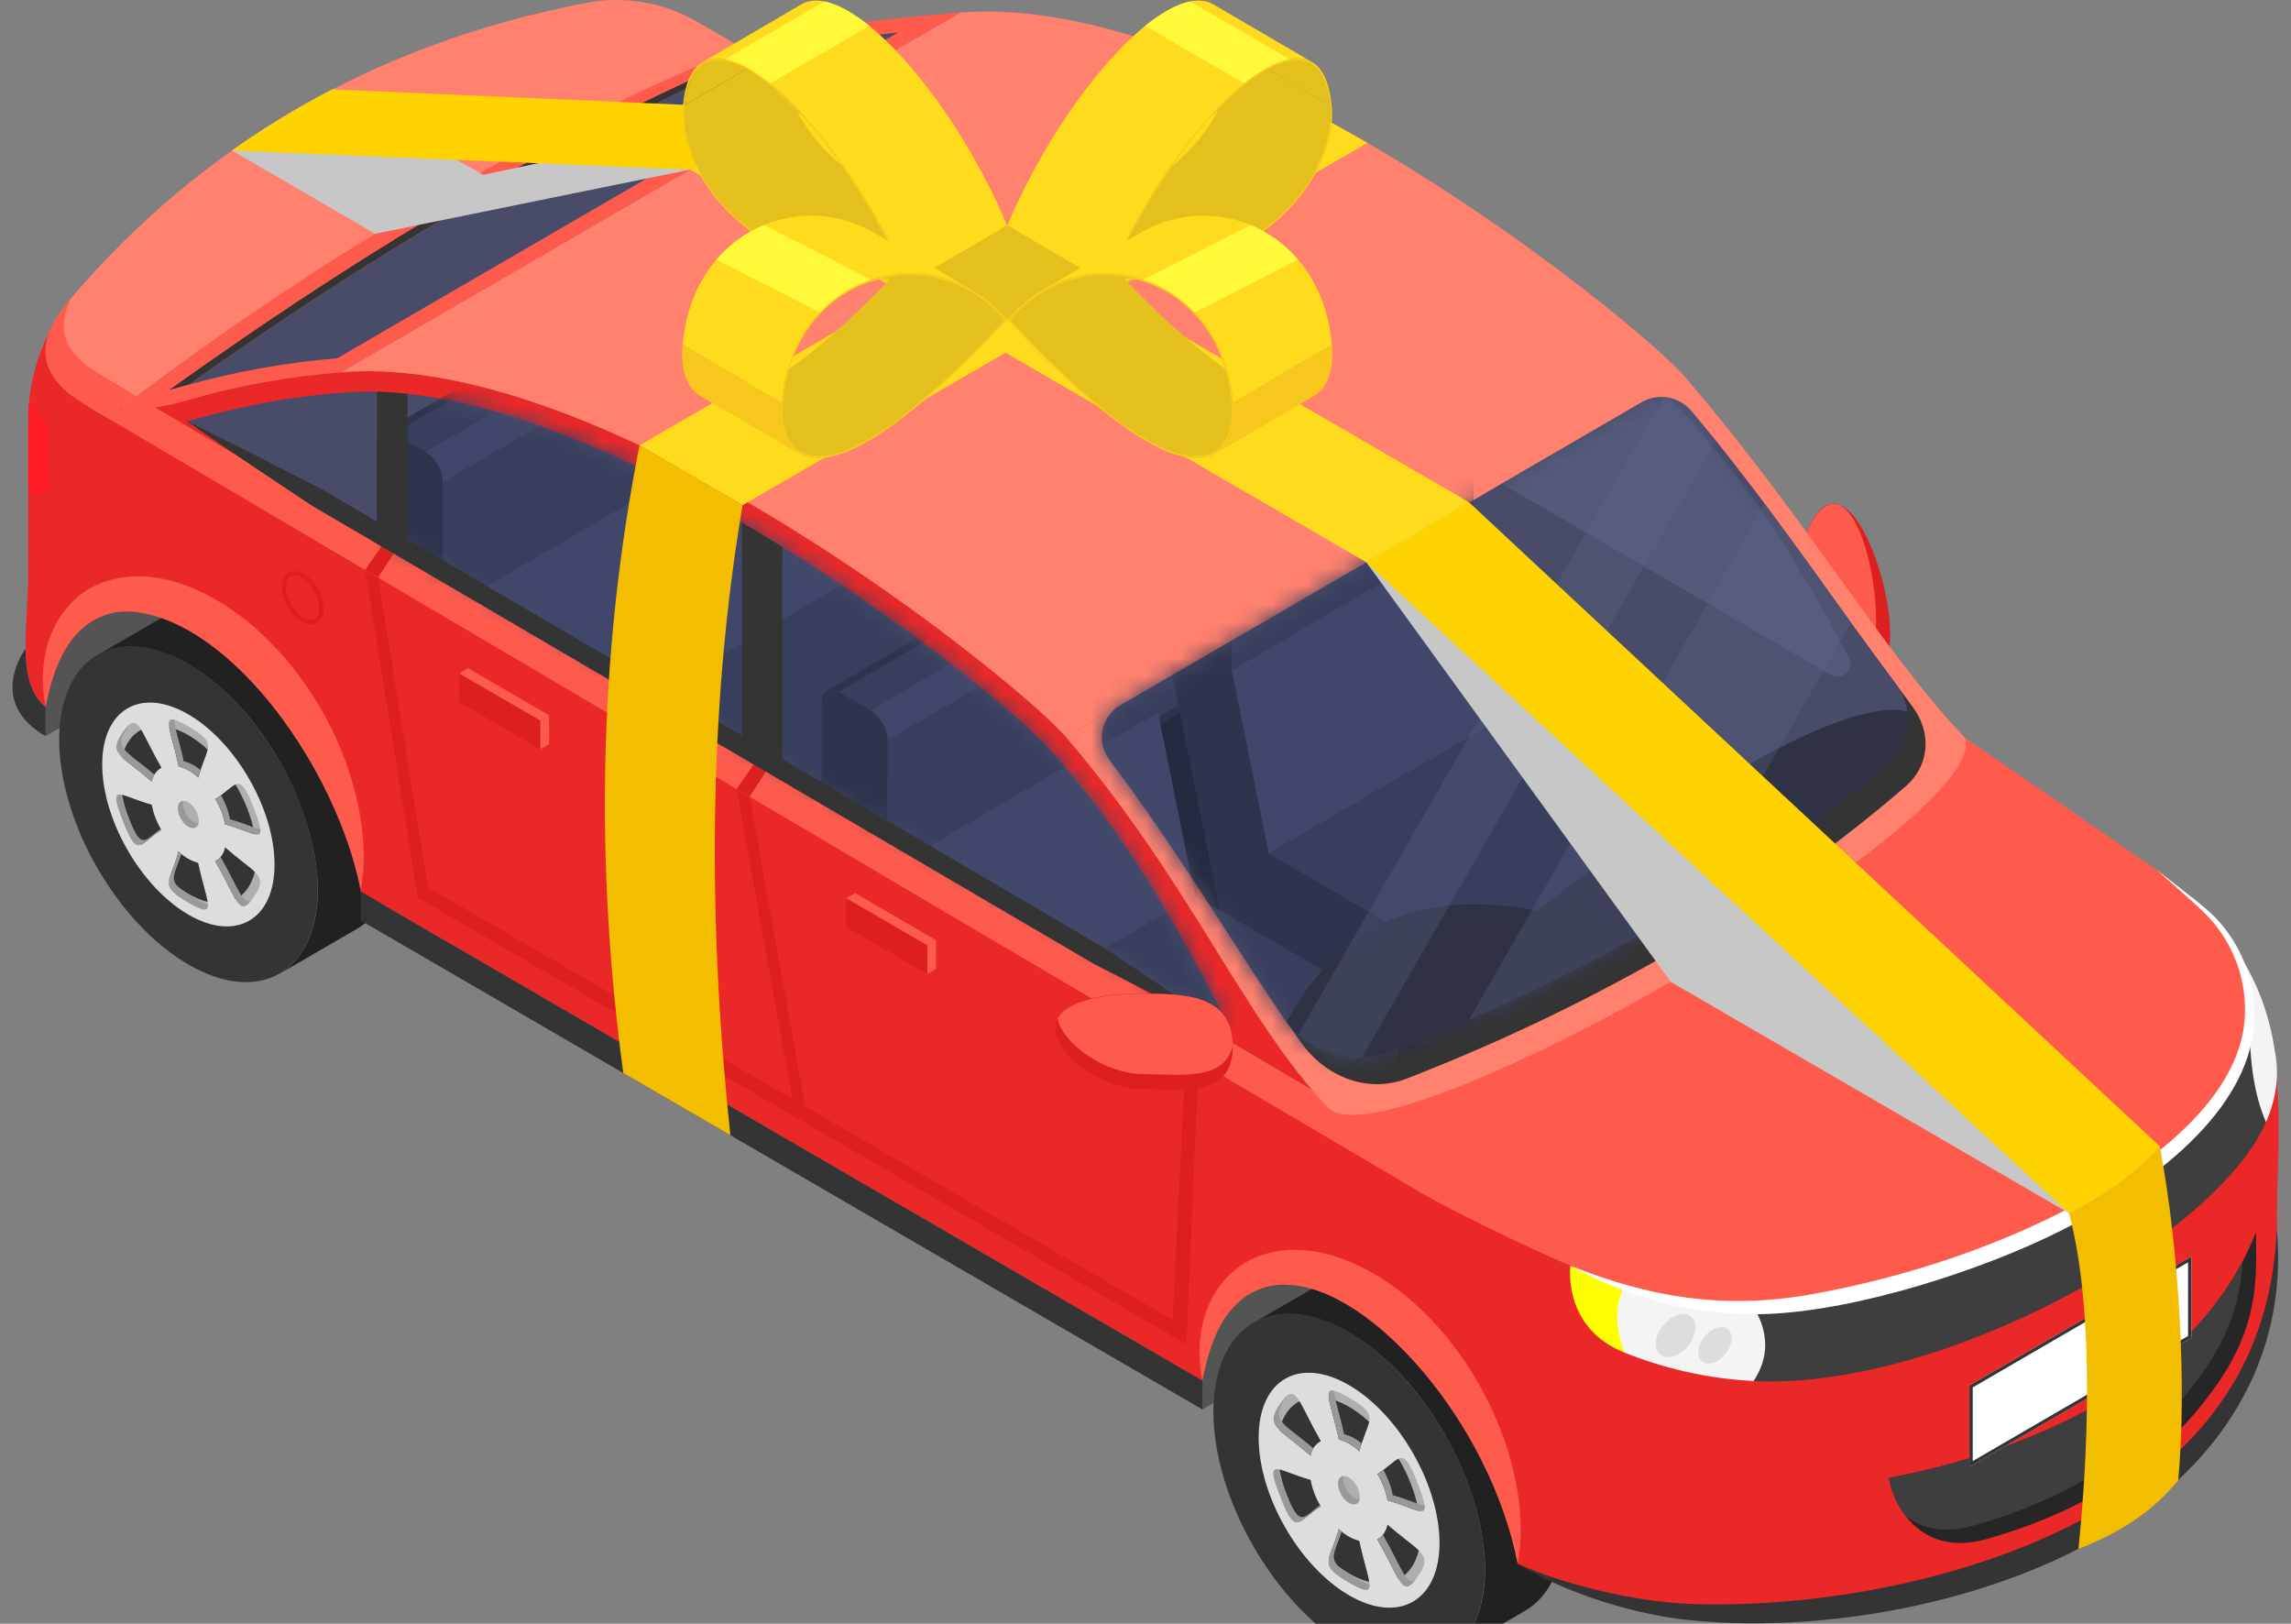 <svg width="127" height="90" viewBox="0 0 127 90" fill="none" xmlns="http://www.w3.org/2000/svg">
<rect x="0" y="0" width="127" height="90" fill="#808080" stroke="none"/>
<g clip-path="url(#clip0_690_14637)">
<path d="M104.62 36.412C104.044 38.151 103.8 40.964 101.186 37.525C98.573 34.087 99.312 31.923 99.888 30.184C102.113 23.472 105.57 33.549 104.62 36.412Z" fill="#DE1F1F"/>
<path d="M101.186 37.527C101.729 38.242 102.169 38.686 102.533 38.926C102.974 38.429 103.284 37.443 103.638 36.687C104.58 34.673 103.583 28.526 101.868 27.954C101.001 27.752 100.316 28.898 99.888 30.186C99.312 31.922 98.575 34.088 101.186 37.527Z" fill="#FE5B4D"/>
<path d="M2.521 40.804L13.538 34.404L10.018 29.771L1.619 35.629L2.521 40.804Z" fill="#545454"/>
<path d="M5.378 36.322C6.954 35.41 8.871 35.909 10.443 36.824C15.881 39.981 19.405 48.916 16.666 52.874C16.365 53.321 15.97 53.696 15.507 53.97L19.797 51.48C21.093 50.728 21.896 49.111 21.896 46.817C21.896 42.23 18.682 36.626 14.733 34.338C12.758 33.19 10.964 33.084 9.668 33.836L5.378 36.322Z" fill="#212121"/>
<path d="M3.28 40.984C3.28 45.573 6.494 51.175 10.444 53.464C14.393 55.752 17.608 53.88 17.608 49.302C17.608 43.044 11.739 35.468 6.918 35.846C4.395 36.047 3.28 38.387 3.28 40.984Z" fill="#343434"/>
<path d="M10.442 50.697C13.076 52.227 15.219 50.982 15.219 47.922C15.219 44.861 13.076 41.129 10.442 39.598C7.809 38.068 5.666 39.314 5.666 42.373C5.666 45.432 7.809 49.167 10.442 50.697Z" fill="#DDDDDD"/>
<path d="M9.905 42.47C10.315 42.579 10.689 42.796 10.989 43.097C11.471 41.33 12.126 41.244 10.454 40.273C8.759 39.291 9.425 40.215 9.905 42.47Z" fill="#AFAFAF"/>
<path d="M8.411 43.325C8.436 43.164 8.498 43.01 8.592 42.877C8.685 42.743 8.809 42.633 8.951 42.555C7.665 40.305 7.645 39.395 6.809 40.591C5.973 41.787 6.698 41.827 8.411 43.325Z" fill="#AFAFAF"/>
<path d="M8.949 46.008C8.685 45.579 8.503 45.104 8.411 44.608C6.647 44.124 5.967 43.302 6.803 45.469C7.649 47.658 7.716 46.759 8.949 46.008Z" fill="#AFAFAF"/>
<path d="M10.981 47.825C10.571 47.715 10.197 47.499 9.897 47.197C9.415 48.965 8.759 49.051 10.43 50.023C12.127 51.005 11.461 50.08 10.981 47.825Z" fill="#AFAFAF"/>
<path d="M12.475 46.97C12.45 47.131 12.388 47.285 12.294 47.419C12.201 47.552 12.077 47.662 11.934 47.74C13.22 49.991 13.241 50.901 14.077 49.704C14.912 48.507 14.189 48.468 12.475 46.97Z" fill="#AFAFAF"/>
<path d="M11.938 44.292C12.201 44.721 12.383 45.195 12.475 45.69C14.239 46.175 14.92 46.998 14.084 44.83C13.237 42.637 13.173 43.536 11.938 44.292Z" fill="#AFAFAF"/>
<path d="M10.851 45.859C11.077 45.728 11.077 45.303 10.851 44.91C10.626 44.516 10.259 44.303 10.034 44.435C9.808 44.566 9.808 44.991 10.034 45.385C10.259 45.778 10.626 45.991 10.851 45.859Z" fill="#AFAFAF"/>
<path d="M11.937 44.292C12.201 44.721 12.383 45.195 12.475 45.69C13.239 45.9 13.8 46.175 14.121 46.239C13.926 45.266 13.565 44.334 13.053 43.485C12.8 43.595 12.482 43.958 11.937 44.292Z" fill="#343434"/>
<path d="M9.379 40.313C9.443 40.74 9.693 41.477 9.905 42.476C10.315 42.586 10.689 42.802 10.989 43.103C11.197 42.339 11.438 41.892 11.509 41.545C10.912 40.995 10.163 40.496 9.379 40.313Z" fill="#343434"/>
<path d="M6.763 41.971C7.085 42.287 7.652 42.661 8.411 43.325C8.436 43.164 8.498 43.011 8.592 42.877C8.685 42.744 8.808 42.634 8.95 42.556C8.395 41.587 8.076 40.86 7.824 40.45C7.311 40.723 6.937 41.241 6.763 41.971Z" fill="#343434"/>
<path d="M6.765 44.057C6.958 45.03 7.318 45.961 7.828 46.81C8.086 46.701 8.402 46.337 8.948 46.004C8.684 45.575 8.502 45.101 8.411 44.605C7.647 44.396 7.086 44.124 6.765 44.057Z" fill="#343434"/>
<path d="M9.384 48.755C9.975 49.301 10.724 49.8 11.507 49.989C11.443 49.562 11.194 48.825 10.98 47.826C10.57 47.716 10.197 47.499 9.897 47.197C9.696 47.963 9.453 48.413 9.384 48.755Z" fill="#343434"/>
<path d="M11.934 47.74C12.491 48.709 12.81 49.436 13.06 49.846C13.575 49.573 13.95 49.055 14.124 48.327C13.801 48.01 13.234 47.635 12.475 46.97C12.45 47.131 12.388 47.285 12.294 47.418C12.2 47.552 12.077 47.662 11.934 47.74Z" fill="#343434"/>
<path d="M9.905 42.47C10.316 42.579 10.69 42.796 10.989 43.099C11.03 42.95 11.071 42.811 11.109 42.685C10.844 42.45 10.526 42.281 10.183 42.192C9.943 41.079 9.662 40.289 9.643 39.89C9.047 39.77 9.532 40.72 9.905 42.47Z" fill="#999999"/>
<path d="M8.41 43.325C8.438 43.188 8.488 43.057 8.556 42.935C6.939 41.55 6.148 41.468 7.232 40.12C7.067 40.252 6.926 40.411 6.814 40.591C5.964 41.801 6.697 41.826 8.41 43.325Z" fill="#999999"/>
<path d="M6.802 45.465C7.645 47.659 7.716 46.759 8.948 46.004C8.936 45.982 8.922 45.96 8.909 45.939C7.972 46.622 7.845 47.178 7.078 45.189C6.861 44.628 6.746 44.268 6.726 44.05C6.341 43.987 6.343 44.274 6.802 45.465Z" fill="#999999"/>
<path d="M10.436 50.022C11.291 50.52 11.543 50.528 11.52 50.125C11.349 50.09 11.089 49.965 10.71 49.745C9.18 48.857 9.604 48.709 10.052 47.333C10.002 47.289 9.951 47.245 9.902 47.197C9.424 48.965 8.765 49.052 10.436 50.022Z" fill="#999999"/>
<path d="M11.934 47.74C13.139 49.856 13.232 50.787 13.933 49.897C13.461 50.206 13.243 49.28 12.232 47.503C12.152 47.603 12.05 47.685 11.934 47.74Z" fill="#999999"/>
<path d="M11.938 44.292C12.2 44.721 12.382 45.195 12.475 45.69C13.783 46.054 14.495 46.594 14.435 45.969C14.12 45.918 13.546 45.632 12.749 45.414C12.662 44.944 12.493 44.492 12.25 44.081C12.156 44.15 12.051 44.222 11.938 44.292Z" fill="#999999"/>
<path d="M10.442 45.819C10.719 45.979 10.951 45.889 11.008 45.62C10.574 45.662 10.052 44.91 10.153 44.399C9.634 44.446 9.866 45.483 10.442 45.819Z" fill="#999999"/>
<path d="M66.653 78.124L77.67 71.723L74.149 67.09L65.278 73.3L66.653 78.124Z" fill="#545454"/>
<path d="M2.12 19.87L8.535 23.593L42.865 3.656L38.65 1.208C36.788 0.126 34.6 -0.246 32.487 0.16C20.583 2.448 11.085 8.128 3.907 16.566L3.874 16.605C3.107 17.583 2.513 18.688 2.12 19.87Z" fill="#FF816E"/>
<path d="M69.467 73.332C71.12 72.375 73.132 72.899 74.785 73.858C80.414 77.13 84.224 86.474 81.325 90.715C81.01 91.188 80.591 91.583 80.101 91.867L84.524 89.297C85.886 88.509 86.729 86.818 86.729 84.401C86.729 79.585 83.356 73.702 79.207 71.293C77.134 70.089 75.249 69.978 73.889 70.766L69.467 73.332Z" fill="#212121"/>
<path d="M67.262 78.228C67.262 83.052 70.633 88.928 74.784 91.337C78.936 93.745 82.306 91.794 82.306 86.968C82.306 80.396 76.145 72.442 71.081 72.839C68.448 73.043 67.262 75.493 67.262 78.228Z" fill="#343434"/>
<path d="M74.783 88.427C77.553 90.033 79.799 88.726 79.799 85.518C79.799 82.311 77.549 78.385 74.783 76.778C72.017 75.172 69.772 76.474 69.772 79.689C69.772 82.905 72.018 86.82 74.783 88.427Z" fill="#DDDDDD"/>
<path d="M74.219 79.787C74.647 79.904 75.038 80.132 75.352 80.447C75.854 78.592 76.546 78.501 74.791 77.481C73.016 76.45 73.714 77.42 74.219 79.787Z" fill="#AFAFAF"/>
<path d="M72.65 80.687C72.725 80.344 72.902 80.029 73.217 79.877C71.867 77.515 71.846 76.559 70.968 77.818C70.091 79.077 70.856 79.113 72.65 80.687Z" fill="#AFAFAF"/>
<path d="M73.214 83.499C72.938 83.049 72.746 82.551 72.65 82.03C70.797 81.523 70.083 80.657 70.964 82.933C71.849 85.236 71.921 84.294 73.214 83.499Z" fill="#AFAFAF"/>
<path d="M75.348 85.412C74.92 85.296 74.53 85.068 74.216 84.753C73.714 86.608 73.022 86.698 74.776 87.718C76.552 88.749 75.853 87.779 75.348 85.412Z" fill="#AFAFAF"/>
<path d="M76.917 84.513C76.843 84.856 76.666 85.169 76.35 85.322C77.7 87.684 77.722 88.641 78.598 87.382C79.475 86.123 78.717 86.087 76.917 84.513Z" fill="#AFAFAF"/>
<path d="M76.353 81.701C76.629 82.151 76.821 82.649 76.919 83.169C78.77 83.677 79.483 84.541 78.605 82.266C77.721 79.963 77.647 80.907 76.353 81.701Z" fill="#AFAFAF"/>
<path d="M74.177 82.247C74.188 82.459 74.248 82.664 74.352 82.848C74.457 83.032 74.603 83.188 74.779 83.305C75.113 83.499 75.381 83.342 75.381 82.952C75.37 82.741 75.309 82.535 75.205 82.352C75.1 82.168 74.954 82.011 74.779 81.894C74.449 81.701 74.177 81.858 74.177 82.247Z" fill="#AFAFAF"/>
<path d="M76.353 81.702C76.629 82.152 76.821 82.649 76.917 83.169C77.719 83.389 78.308 83.676 78.647 83.746C78.443 82.724 78.065 81.745 77.529 80.854C77.258 80.969 76.926 81.351 76.353 81.702Z" fill="#343434"/>
<path d="M73.667 77.517C73.733 77.964 73.996 78.74 74.219 79.787C74.647 79.904 75.037 80.132 75.351 80.448C75.569 79.644 75.823 79.172 75.896 78.811C75.276 78.236 74.488 77.716 73.667 77.517Z" fill="#343434"/>
<path d="M70.919 79.263C71.257 79.596 71.853 79.99 72.649 80.687C72.676 80.518 72.741 80.357 72.84 80.216C72.938 80.076 73.067 79.961 73.217 79.879C72.632 78.856 72.298 78.096 72.034 77.668C71.495 77.953 71.097 78.499 70.919 79.263Z" fill="#343434"/>
<path d="M70.921 81.455C71.125 82.475 71.502 83.454 72.038 84.344C72.309 84.23 72.64 83.849 73.214 83.496C72.938 83.046 72.746 82.548 72.649 82.028C71.849 81.811 71.26 81.524 70.921 81.455Z" fill="#343434"/>
<path d="M73.671 86.388C74.292 86.96 75.078 87.485 75.901 87.682C75.834 87.235 75.572 86.46 75.348 85.412C74.92 85.296 74.53 85.068 74.216 84.753C73.998 85.556 73.746 86.029 73.671 86.388Z" fill="#343434"/>
<path d="M76.35 85.322C76.934 86.345 77.269 87.104 77.533 87.534C78.072 87.247 78.466 86.702 78.648 85.937C78.309 85.606 77.715 85.211 76.917 84.513C76.843 84.857 76.666 85.169 76.35 85.322Z" fill="#343434"/>
<path d="M74.219 79.787C74.647 79.904 75.037 80.132 75.351 80.448C75.393 80.292 75.437 80.147 75.481 80.014C75.201 79.767 74.868 79.59 74.508 79.497C74.258 78.327 73.961 77.498 73.94 77.084C73.318 76.954 73.826 77.951 74.219 79.787Z" fill="#999999"/>
<path d="M72.65 80.687C72.679 80.543 72.73 80.405 72.802 80.277C71.105 78.823 70.274 78.736 71.407 77.322C71.234 77.46 71.085 77.627 70.968 77.815C70.081 79.084 70.856 79.113 72.65 80.687Z" fill="#999999"/>
<path d="M70.961 82.933C71.849 85.235 71.924 84.291 73.214 83.499L73.173 83.43C72.189 84.148 72.056 84.732 71.246 82.642C71.019 82.055 70.9 81.673 70.877 81.446C70.477 81.386 70.478 81.683 70.961 82.933Z" fill="#999999"/>
<path d="M74.776 87.718C75.673 88.24 75.939 88.25 75.915 87.825C75.737 87.789 75.464 87.658 75.065 87.427C73.459 86.495 73.903 86.336 74.375 84.894C74.321 84.85 74.268 84.801 74.216 84.753C73.714 86.608 73.024 86.7 74.776 87.718Z" fill="#999999"/>
<path d="M76.35 85.322C77.619 87.543 77.713 88.52 78.449 87.587C77.953 87.911 77.727 86.938 76.662 85.073C76.578 85.178 76.471 85.263 76.35 85.322Z" fill="#999999"/>
<path d="M76.353 81.701C76.629 82.152 76.82 82.65 76.917 83.17C78.291 83.546 79.038 84.119 78.975 83.462C78.644 83.409 78.041 83.107 77.208 82.878C77.115 82.385 76.937 81.911 76.683 81.479C76.582 81.553 76.472 81.629 76.353 81.701Z" fill="#999999"/>
<path d="M74.783 83.305C75.074 83.472 75.317 83.378 75.377 83.095C74.924 83.139 74.372 82.356 74.479 81.813C73.934 81.863 74.178 82.952 74.783 83.305Z" fill="#999999"/>
<path d="M6.767 22.568L73.626 61.408C68.93 56.449 66.002 48.915 59.085 40.842C56.566 37.902 33.9 19.412 18.932 20.631C16.032 20.858 13.162 21.375 10.364 22.176C7.921 22.896 6.831 22.588 6.767 22.568Z" fill="#EB2828"/>
<path d="M68.155 56.922C63.788 48.477 61.627 45.533 58.233 41.579C55.671 38.59 33.341 20.593 19.022 21.758C15.142 22.074 12.64 22.727 10.363 23.351L68.155 56.922Z" fill="#484C68"/>
<path d="M1.565 31.487V23.3C1.565 20.849 2.392 18.471 3.912 16.555C2.792 18.414 2.734 20.01 4.381 21.184L73.626 61.408L84.125 68.18L85.241 78.133L84.125 86.678C84.125 81.073 80.213 74.257 75.388 71.454C70.562 68.652 66.651 70.924 66.651 76.529L19.993 49.421C20.032 43.855 16.139 36.963 11.258 34.131C6.43 31.327 2.521 33.6 2.521 39.205C0.854 37.74 1.565 34.973 1.565 31.487Z" fill="#EB2828"/>
<path d="M7.226 21.768C5.278 20.48 2.514 19.61 3.913 16.558C2.12 18.65 1.986 20.314 3.894 21.88C4.67 22.419 5.474 22.916 6.302 23.372L7.226 21.768Z" fill="#FE5B4D"/>
<path d="M40.839 43.745L43.982 61.269L44.748 61.984L41.553 44.159L40.839 43.745Z" fill="#DE1F1F"/>
<path d="M20.244 31.589L23.166 49.766L23.83 49.845L20.958 32.01L20.244 31.589Z" fill="#DE1F1F"/>
<path d="M64.995 73.359L65.77 74.515L66.442 58.855L65.728 58.434L64.995 73.359Z" fill="#DE1F1F"/>
<path d="M23.166 49.766L65.769 74.515L65.189 73.267L23.248 48.904L23.166 49.766Z" fill="#DE1F1F"/>
<path d="M51.403 52.396V53.992L51.89 53.707V52.111L51.403 52.396Z" fill="#FE5B4D"/>
<path d="M46.913 49.788V51.388L51.403 53.992V52.396C46.856 49.753 47.569 50.167 46.913 49.788Z" fill="#DE1F1F"/>
<path d="M46.913 49.788C47.569 50.167 46.857 49.754 51.403 52.396L51.885 52.112L47.4 49.502L46.913 49.788Z" fill="#FE5B4D"/>
<path d="M29.946 39.93V41.531L30.439 41.246V39.646L29.946 39.93Z" fill="#FE5B4D"/>
<path d="M25.457 37.327V38.922L29.942 41.532V39.93C25.427 37.31 26.111 37.707 25.457 37.327Z" fill="#DE1F1F"/>
<path d="M25.457 37.327C26.107 37.707 25.423 37.31 29.942 39.93L30.435 39.646L25.948 37.042L25.457 37.327Z" fill="#FE5B4D"/>
<path d="M6.763 22.567C6.831 22.588 7.921 22.896 10.364 22.176C13.162 21.375 16.032 20.858 18.932 20.631L53.261 0.695C45.808 1.3 44.363 1.735 41.096 2.633C29.143 7.533 17.716 14.239 6.763 22.567Z" fill="#FE5B4D"/>
<path d="M10.494 21.314C13.175 20.572 15.92 20.085 18.691 19.86L49.782 1.801C45.723 2.218 44.315 2.569 41.407 3.365C30.283 8.393 20.07 14.481 10.494 21.314Z" fill="#484C68"/>
<path d="M18.932 20.631C33.9 19.412 56.566 37.902 59.085 40.841L93.414 20.9C90.895 17.961 68.229 -0.529 53.261 0.695L18.932 20.631Z" fill="#FF816E"/>
<path d="M73.631 61.408L84.125 68.175L119.579 48.233L108.934 40.902L73.631 61.408Z" fill="#FE5B4D"/>
<path d="M84.125 68.18C84.125 68.18 91.278 73.822 100.864 72.111C110.558 70.379 120.613 65.559 123.806 59.69C125.53 56.523 124.737 52.563 121.98 50.251L119.583 48.237L84.125 68.18Z" fill="#FE5B4D"/>
<path d="M84.125 68.18V86.673C85.87 87.643 89.795 89.073 93.638 89.35C105.221 90.186 126.603 85.352 126.229 68.136C126.128 63.473 127.258 56.946 123.496 51.966C124.235 53.105 124.654 54.424 124.709 55.782C124.763 57.141 124.452 58.49 123.808 59.685C120.614 65.554 110.561 70.375 100.864 72.106C91.278 73.817 84.125 68.18 84.125 68.18Z" fill="#EB2828"/>
<path d="M97.212 72.456V76.552C107.59 77.078 122.828 68.634 125.616 62.199L124.686 56C124.697 57.269 124.384 58.521 123.778 59.634C119.706 67.117 104.625 72.42 97.212 72.456Z" fill="#3E3E3E"/>
<path d="M87.052 70.159C87.06 70.186 86.593 73.595 90.052 74.973V71.279C88.898 70.89 87.907 70.583 87.052 70.159Z" fill="#FFFF00"/>
<path d="M123.576 52.08C123.823 52.488 124.032 52.919 124.199 53.367C124.698 54.689 124.662 55.661 124.71 56.139C124.658 58.675 124.951 60.705 125.616 62.197C126.173 60.913 126.377 59.59 126.099 58.243C125.783 56.009 124.916 53.89 123.576 52.08Z" fill="#F4F4F4"/>
<path d="M90.052 71.279C89.519 72.277 89.51 73.504 90.052 74.973C92.336 75.891 94.755 76.423 97.213 76.548C98.085 75.215 98.048 73.846 97.213 72.453C94.778 72.459 92.359 72.063 90.052 71.279Z" fill="#F4F4F4"/>
<path d="M94.141 74.957C94.141 75.471 94.554 75.713 95.065 75.498C95.576 75.282 95.99 74.692 95.99 74.178C95.99 73.664 95.576 73.423 95.065 73.638C94.554 73.852 94.141 74.443 94.141 74.957Z" fill="#DDDDDD"/>
<path d="M91.79 74.488C91.79 75.094 92.281 75.387 92.888 75.132C93.495 74.876 93.986 74.174 93.986 73.564C93.986 72.953 93.496 72.662 92.894 72.921C92.292 73.179 91.79 73.874 91.79 74.488Z" fill="#DDDDDD"/>
<path d="M9.386 21.61C18.963 14.777 28.393 8.898 39.509 3.869L41.401 3.36C30.283 8.388 20.07 14.476 10.494 21.31L9.386 21.61Z" fill="#343434"/>
<path d="M87.535 69.141L7.231 21.776L6.302 23.37L78.861 66.167C81.974 67.926 88.557 70.984 90.052 71.279L87.535 69.141Z" fill="#FE5B4D"/>
<path d="M104.71 81.924C104.901 83.24 106.349 86.383 110.129 85.307C115.608 83.75 119.969 81.026 122.991 76.605C125.362 73.138 125.058 70.426 125.058 68.307L125.048 68.327C121.927 76.222 113.125 80.323 104.71 81.924Z" fill="#262626"/>
<path d="M104.71 81.924C104.845 82.693 105.165 83.417 105.642 84.033C106.495 84.691 107.713 85.046 109.392 84.568C114.871 83.011 119.232 80.287 122.254 75.865C123.82 73.572 124.221 71.609 124.31 69.928C120.698 76.782 112.538 80.435 104.71 81.924Z" fill="#3E3E3E"/>
<path d="M119.579 48.232C122.129 50.236 122.664 50.568 123.443 51.612C124.499 53.038 125.036 54.785 124.965 56.561C124.737 61.992 118.319 66.302 113.443 68.605C108.904 70.748 101.813 72.951 96.904 72.845C93.621 72.782 90.413 71.997 87.052 70.154C91.438 71.916 95.512 72.578 100.224 71.776C105.666 70.822 111.291 68.953 116.052 66.236C119.672 64.163 124.103 60.728 124.43 56.524C124.553 54.851 124.115 53.184 123.186 51.791C122.411 50.657 121.943 50.36 119.579 48.232Z" fill="white"/>
<path d="M66.652 78.124V76.524L19.993 49.421V51.021L66.652 78.124Z" fill="#343434"/>
<path d="M84.125 86.673C86.497 87.763 90.594 88.808 93.759 88.906C101.731 89.181 112.019 87.103 118.749 82.155C123.544 78.56 125.947 74.014 126.215 68.136C126.722 73.735 124.574 79.061 119.484 83.125C112.741 88.5 101.846 90.637 93.693 89.807C90.11 89.45 86.256 88.025 84.125 86.673Z" fill="#343434"/>
<path d="M121.479 74.159V69.648L109.174 76.796V81.305L121.479 74.159Z" fill="white"/>
<path d="M121.294 69.969V74.052L109.357 80.987V76.903C121.384 69.917 121.283 69.969 121.294 69.969ZM121.479 69.649L109.174 76.798V81.308L121.479 74.16C121.479 69.501 121.467 69.649 121.479 69.649Z" fill="#343434"/>
<path d="M2.521 40.805V39.205C1.993 38.766 1.414 37.888 1.414 35.962C1.414 35.962 -0.796 38.878 2.521 40.805Z" fill="#343434"/>
<path d="M40.837 43.736L41.552 44.159L42.58 42.589L41.915 42.175L40.837 43.736Z" fill="#DE1F1F"/>
<path d="M65.728 58.434L66.442 58.855L65.894 56.41L65.228 55.997L65.728 58.434Z" fill="#DE1F1F"/>
<path d="M20.244 31.589L20.958 32.01L21.986 30.441L21.32 30.028L20.244 31.589Z" fill="#DE1F1F"/>
<path d="M15.608 32.52C15.608 31.753 16.178 31.42 16.84 31.805C17.813 32.371 18.355 34.078 17.581 34.528C16.786 34.991 15.608 33.625 15.608 32.52ZM15.849 32.52C15.849 33.547 16.914 34.629 17.456 34.315C17.998 34.001 17.603 32.534 16.714 32.013C16.223 31.73 15.853 31.941 15.853 32.52H15.849Z" fill="#DE1F1F"/>
<path d="M66.652 76.524C65.569 70.938 70.237 66.934 76.542 70.829C81.933 74.234 85.092 81.691 84.129 86.675C82.602 78.862 75.997 71.355 71.398 71.222C70.448 71.124 69.28 71.516 68.508 72.324C67.435 73.366 66.94 75.059 66.652 76.524Z" fill="#FE5B4D"/>
<path d="M19.993 49.354C18.719 42.788 12.995 34.563 7.469 33.913C7.014 33.889 6.524 33.864 5.912 34.063C3.771 34.781 2.969 36.97 2.527 39.205C1.839 35.668 3.532 32.824 6.085 32.163C8.826 31.366 11.885 32.852 14.104 34.767C18.875 38.98 20.771 45.336 19.993 49.354Z" fill="#FE5B4D"/>
<path d="M1.565 23.3C1.565 27.651 1.545 27.205 1.61 27.243C2.232 27.606 2.735 27.391 2.735 26.765V24.09C2.735 23.466 2.232 22.667 1.61 22.307C1.58 22.636 1.565 22.968 1.565 23.3Z" fill="#FF1D25"/>
<path d="M59.085 40.842C66.002 48.916 68.93 56.449 73.626 61.408C76.966 64.776 110.488 45.504 108.929 40.902C104.225 35.942 100.326 28.969 93.41 20.899L59.085 40.842Z" fill="#FF816E"/>
<path d="M61.489 42.1C65.652 47.279 67.919 51.866 72.112 57.771C73.476 59.69 75.808 60.632 77.996 59.78C89.075 55.467 98.469 49.798 105.634 43.589C106.98 42.425 107.091 40.611 106.029 39.181C102.501 34.423 97.792 27.899 93.414 22.546L61.489 42.1Z" fill="#343434"/>
<path d="M61.489 42.1C65.192 46.998 68.615 52.754 71.322 56.639C72.505 58.336 75.153 59.07 77.075 58.32C88.087 54.019 97.524 48.506 104.667 42.327C105.281 41.794 105.669 41.045 105.754 40.233C105.839 39.422 105.613 38.608 105.123 37.958C102.067 33.881 98.103 27.927 93.757 22.773C93.425 22.383 92.969 22.122 92.465 22.036C91.962 21.95 91.445 22.043 91.003 22.301L62.09 39.102C61.841 39.247 61.626 39.443 61.458 39.678C61.291 39.913 61.175 40.181 61.118 40.465C61.061 40.748 61.065 41.041 61.129 41.323C61.193 41.605 61.315 41.87 61.489 42.1Z" fill="#484C68"/>
<mask id="mask0_690_14637" style="mask-type:luminance" maskUnits="userSpaceOnUse" x="10" y="21" width="96" height="38">
<path d="M10.363 23.351C12.641 22.729 15.142 22.074 19.022 21.758C33.341 20.593 55.671 38.59 58.233 41.579C61.627 45.538 63.788 48.477 68.155 56.922L10.363 23.351ZM61.489 42.1C65.192 46.998 68.615 52.754 71.322 56.639C72.505 58.336 75.153 59.07 77.075 58.32C88.087 54.019 97.525 48.506 104.667 42.327C105.281 41.794 105.67 41.045 105.754 40.233C105.839 39.421 105.613 38.607 105.123 37.957C102.068 33.881 98.103 27.927 93.757 22.773C93.425 22.383 92.969 22.122 92.465 22.036C91.962 21.95 91.445 22.043 91.003 22.301L62.09 39.102C61.841 39.247 61.626 39.443 61.458 39.678C61.291 39.913 61.175 40.181 61.118 40.465C61.061 40.748 61.065 41.041 61.129 41.323C61.193 41.605 61.315 41.87 61.489 42.1Z" fill="white"/>
</mask>
<g mask="url(#mask0_690_14637)">
<path d="M77.411 59.265L92.413 50.504L67.743 36.174L52.742 44.934L77.411 59.265Z" fill="#262A40"/>
<path d="M83.242 26.808L101.508 37.419C101.644 37.495 101.8 37.525 101.954 37.505C102.108 37.484 102.251 37.414 102.363 37.306C102.474 37.197 102.548 37.055 102.573 36.901C102.598 36.746 102.572 36.588 102.502 36.45C98.889 29.673 96.825 26.922 93.748 23.333C93.331 22.874 92.888 22.439 92.423 22.03C91.933 21.957 91.431 22.052 91.001 22.302L83.242 26.808Z" fill="#545A7A"/>
<path d="M26.586 44.101L60.676 24.254L58.623 14.076L24.533 33.925L26.586 44.101Z" fill="#40476A"/>
<path d="M37.599 55.7L71.689 35.851C71.86 35.752 71.966 35.54 71.966 35.245L37.877 55.095C37.876 55.388 37.77 55.6 37.599 55.7Z" fill="#2F344E"/>
<path d="M55.263 4.119L21.175 23.965C21.347 23.865 21.586 23.878 21.849 24.031L55.937 4.183C55.675 4.03 55.442 4.017 55.263 4.119Z" fill="#2F344E"/>
<path d="M37.877 55.087L71.966 35.24L71.975 31.916L37.887 51.764L37.877 55.087Z" fill="#383F5E"/>
<path d="M36.94 50.115L71.03 30.267L60.676 24.254L26.586 44.101L36.94 50.115Z" fill="#383F5E"/>
<path d="M37.886 51.764L71.975 31.916C71.975 31.31 71.551 30.571 71.03 30.268L36.94 50.116C37.462 50.419 37.888 51.16 37.886 51.764Z" fill="#40476A"/>
<path d="M24.533 33.925L58.623 14.076L58.643 6.853L24.554 26.701L24.533 33.925Z" fill="#383F5E"/>
<path d="M23.607 25.052L57.697 5.204L55.937 4.183L21.849 24.031L23.607 25.052Z" fill="#383F5E"/>
<path d="M21.844 24.031C21.321 23.728 20.893 23.974 20.891 24.577L20.881 32.357L24.07 48.163L36.931 55.634C37.453 55.938 37.881 55.692 37.883 55.088L37.892 51.764C37.892 51.158 37.468 50.419 36.946 50.116L26.59 44.102L24.543 33.925L24.563 26.701C24.563 26.095 24.139 25.356 23.617 25.052L21.844 24.031Z" fill="#2F344E"/>
<path d="M24.553 26.701L58.643 6.853C58.643 6.247 58.218 5.508 57.697 5.205L23.607 25.047C24.132 25.356 24.555 26.098 24.553 26.701Z" fill="#40476A"/>
<path d="M70.328 47.334L83.739 39.498L81.686 29.322L68.275 37.158L70.328 47.334Z" fill="#40476A"/>
<path d="M81.341 58.933L94.752 51.096C94.923 50.997 95.029 50.785 95.03 50.49L81.619 58.322C81.617 58.621 81.511 58.833 81.341 58.933Z" fill="#2F344E"/>
<path d="M78.323 19.363L64.916 27.2C65.088 27.098 65.328 27.112 65.59 27.265L79.002 19.428C78.739 19.275 78.5 19.262 78.323 19.363Z" fill="#2F344E"/>
<path d="M81.619 58.321L95.03 50.484L95.039 47.161L81.628 54.998L81.619 58.321Z" fill="#383F5E"/>
<path d="M80.682 53.349L94.093 45.512L83.739 39.498L70.328 47.334L80.682 53.349Z" fill="#383F5E"/>
<path d="M81.628 54.998L95.039 47.161C95.039 46.555 94.615 45.816 94.093 45.512L80.682 53.35C81.203 53.653 81.63 54.394 81.628 54.998Z" fill="#40476A"/>
<path d="M68.275 37.158L81.686 29.322L81.706 22.098L68.295 29.935L68.275 37.158Z" fill="#383F5E"/>
<path d="M67.349 28.286L80.76 20.449L79.002 19.428L65.59 27.265L67.349 28.286Z" fill="#383F5E"/>
<path d="M65.59 27.265C65.068 26.962 64.64 27.208 64.638 27.811L64.616 35.588L67.805 51.393L80.666 58.864C81.189 59.168 81.617 58.922 81.619 58.319L81.628 54.994C81.628 54.388 81.203 53.649 80.682 53.346L70.325 47.332L68.272 37.155L68.293 29.931C68.293 29.326 67.869 28.586 67.346 28.284L65.59 27.265Z" fill="#2F344E"/>
<path d="M68.295 29.935L81.706 22.098C81.706 21.493 81.282 20.754 80.76 20.45L67.349 28.287C67.871 28.59 68.296 29.331 68.295 29.935Z" fill="#40476A"/>
<path d="M51.241 58.421L66.243 49.662L64.19 39.484L49.187 48.245L51.241 58.421Z" fill="#40476A"/>
<path d="M60.83 29.53L45.829 38.287C46.001 38.186 46.24 38.199 46.503 38.352L61.504 29.592C61.242 29.439 61.003 29.425 60.83 29.53Z" fill="#2F344E"/>
<path d="M62.532 69.408L77.533 60.648L77.542 57.324L62.541 66.085L62.532 69.408Z" fill="#383F5E"/>
<path d="M61.595 64.436L76.597 55.676L66.243 49.662L51.241 58.422L61.595 64.436Z" fill="#383F5E"/>
<path d="M62.54 66.085L77.542 57.325C77.542 56.719 77.118 55.979 76.597 55.676L61.595 64.437C62.116 64.74 62.547 65.481 62.54 66.085Z" fill="#40476A"/>
<path d="M49.187 48.245L64.19 39.485L64.21 32.261L49.208 41.022L49.187 48.245Z" fill="#383F5E"/>
<path d="M48.261 39.373L63.264 30.612L61.504 29.591L46.503 38.352L48.261 39.373Z" fill="#383F5E"/>
<path d="M46.503 38.352C45.98 38.049 45.552 38.295 45.551 38.898L45.529 46.679L48.718 62.485L61.584 69.955C62.106 70.259 62.534 70.013 62.536 69.409L62.545 66.085C62.545 65.479 62.121 64.74 61.599 64.437L51.243 58.423L49.19 48.245L49.21 41.022C49.21 40.416 48.786 39.677 48.264 39.374L46.503 38.352Z" fill="#2F344E"/>
<path d="M49.208 41.022L64.209 32.261C64.209 31.655 63.785 30.916 63.264 30.613L48.261 39.374C48.784 39.677 49.209 40.419 49.208 41.022Z" fill="#40476A"/>
</g>
<path d="M71.321 56.64C72.505 58.337 75.153 59.072 77.075 58.321C88.085 54.02 97.524 48.507 104.667 42.328C105.07 41.978 105.38 41.532 105.568 41.031C105.756 40.529 105.815 39.987 105.74 39.457C105.74 39.457 101.877 37.423 85.241 50.47C79.027 49.36 74.508 50.826 71.321 56.64Z" fill="#2F3245"/>
<path d="M41.127 28.967V41.222L43.367 42.523V30.315C42.634 29.86 41.888 29.41 41.127 28.967Z" fill="#343434"/>
<path d="M20.897 21.712V29.466L22.591 30.45V21.829C22.019 21.767 21.454 21.727 20.897 21.712Z" fill="#343434"/>
<g opacity="0.3">
<path d="M81.438 56.517C85.605 54.709 89.652 52.632 93.553 50.299L102.614 34.511C101.145 32.465 99.542 30.207 97.838 27.937L81.438 56.517Z" fill="#5F658A"/>
<path d="M71.96 57.349C72.904 58.175 74.228 58.632 75.507 58.608L95.123 24.433C94.673 23.873 94.218 23.32 93.757 22.774C93.569 22.551 93.337 22.367 93.076 22.236C92.815 22.104 92.531 22.027 92.24 22.009L71.96 57.349Z" fill="#5F658A"/>
</g>
<path d="M10.363 23.351C12.881 24.572 15.366 25.849 17.853 27.124C27.582 32.834 19.178 27.904 61.196 52.532C63.524 54.083 65.854 55.629 68.155 57.223C65.641 55.995 63.155 54.719 60.667 53.446C18.842 28.933 26.811 33.602 17.315 28.046C14.991 26.501 12.661 24.953 10.363 23.351Z" fill="#343434"/>
<path d="M63.296 60.368C65.531 60.368 68.339 60.904 68.339 57.986C68.339 55.069 65.531 55.079 63.296 55.079C54.658 55.084 59.622 60.368 63.296 60.368Z" fill="#DE1F1F"/>
<path d="M58.625 56.47C58.932 57.891 61.302 59.537 63.388 59.537C65.384 59.537 67.837 59.964 68.338 57.977C68.332 55.069 65.529 55.085 63.296 55.085C61.352 55.085 59.164 55.412 58.625 56.47Z" fill="#FE5B4D"/>
<path d="M34.551 59.477L40.486 62.924C39.262 51.335 39.216 39.491 41.165 28L35.452 24.684C33.145 36.326 33.008 48.083 34.551 59.477Z" fill="#F3BD00"/>
<path d="M115.218 85.859C117.363 85.01 119.211 83.92 120.747 82.059C121.215 77.137 120.853 69.476 119.724 63.538C114.33 67.506 114.701 67.227 114.69 67.242C115.924 71.807 115.924 78.885 115.218 85.859Z" fill="#F3BD00"/>
<g style="mix-blend-mode:multiply">
<path d="M119.725 63.538C118.99 64.412 117.34 65.913 114.69 67.242L92.624 54.428L75.741 31.166L81.233 27.736L98.125 51.01L119.725 63.538Z" fill="#C7C7C7"/>
</g>
<g style="mix-blend-mode:multiply">
<path d="M12.858 8.344L20.799 12.957L38.266 9.4L43.959 6.074L26.781 9.689L18.433 4.954C16.5 5.954 14.636 7.086 12.858 8.344Z" fill="#C7C7C7"/>
</g>
<path d="M12.858 8.344L38.267 9.4L43.959 6.074L18.429 4.954C16.496 5.954 14.635 7.087 12.858 8.344Z" fill="#FFD300"/>
<path d="M35.454 24.685L41.165 28L75.803 7.918L69.996 4.659L35.454 24.685Z" fill="#FFDB1D"/>
<path d="M43.973 6.085L81.432 27.841L75.741 31.166L38.266 9.398L43.973 6.085Z" fill="#FFDB1D"/>
<path d="M119.725 63.538C118.988 64.412 117.341 65.912 114.683 67.242L75.741 31.166L81.432 27.841L119.725 63.538Z" fill="#FFD300"/>
<path d="M72.422 10.273L66.95 7.071C68.118 5.352 68.385 3.65 68.246 2.628L73.721 5.829C73.86 6.852 73.594 8.553 72.422 10.273Z" fill="#E4C01D"/>
<path d="M67.188 0.352L72.663 3.553C73.241 3.891 73.6 4.657 73.72 5.829L68.246 2.633C68.125 1.454 67.768 0.695 67.188 0.352Z" fill="#E4C01D"/>
<path d="M61.451 15.568L55.976 12.367C60.179 11.99 64.568 10.575 66.95 7.071L72.422 10.273C70.043 13.78 65.658 15.191 61.451 15.568Z" fill="#E4C01D"/>
<path d="M61.313 15.697L55.837 12.496L55.867 12.425L61.342 15.627L61.313 15.697Z" fill="#FFDB1D"/>
<path d="M72.736 3.445C70.247 1.976 64.502 8.22 61.343 15.627L55.87 12.429C59.072 4.923 64.796 -1.193 67.257 0.241L72.736 3.445Z" fill="#FFDB1D"/>
<path d="M73.81 5.766C73.956 6.811 73.679 8.56 72.486 10.324C70.077 13.867 65.655 15.315 61.366 15.693H61.316C65.144 6.527 73.144 -0.842 73.81 5.766ZM72.422 10.273C73.59 8.553 73.856 6.852 73.718 5.829C73.457 3.297 72.102 2.776 70.091 3.944C67.283 5.575 63.697 10.332 61.448 15.568C65.652 15.193 70.039 13.776 72.422 10.273Z" fill="#F7CB1D"/>
<path d="M71.487 3.279C70.593 3.451 69.681 4.048 68.971 4.623L63.48 1.434C64.121 0.91 65.166 0.214 65.983 0.085L71.487 3.279Z" fill="#FFF93A"/>
<path d="M39.25 10.273L44.724 7.071C43.557 5.352 43.29 3.65 43.429 2.633L37.954 5.829C37.815 6.852 38.082 8.553 39.25 10.273Z" fill="#E4C01D"/>
<path d="M44.484 0.352L39.011 3.553C38.432 3.891 38.075 4.657 37.954 5.829L43.429 2.633C43.549 1.454 43.908 0.695 44.484 0.352Z" fill="#E4C01D"/>
<path d="M50.224 15.568L55.699 12.367C51.495 11.99 47.108 10.575 44.724 7.071L39.25 10.274C41.632 13.78 46.02 15.193 50.224 15.568Z" fill="#E4C01D"/>
<path d="M50.363 15.698L55.837 12.497L55.808 12.425L50.333 15.627L50.363 15.698Z" fill="#FFDB1D"/>
<path d="M38.944 3.445C41.422 1.983 47.164 8.185 50.337 15.627L55.803 12.429C52.596 4.91 46.871 -1.188 44.419 0.242L38.944 3.445Z" fill="#FFDB1D"/>
<path d="M41.578 3.836C45.129 5.896 48.719 11.769 50.363 15.698H50.313C46.025 15.321 41.603 13.873 39.193 10.329C37.996 8.565 37.719 6.816 37.869 5.771C38.124 3.191 39.522 2.643 41.578 3.836ZM39.25 10.274C41.632 13.776 46.02 15.193 50.224 15.568C46.331 6.51 38.617 -0.613 37.954 5.829C37.815 6.852 38.082 8.553 39.25 10.274Z" fill="#F7CB1D"/>
<path d="M40.187 3.279C41.083 3.45 41.999 4.048 42.704 4.623L48.194 1.434C47.554 0.912 46.507 0.21 45.688 0.089L40.187 3.279Z" fill="#FFF93A"/>
<path d="M55.837 17.706L50.843 15.397L55.837 12.497L60.832 15.397L55.837 17.706Z" fill="#E4C01D"/>
<path d="M57.805 16.217L63.281 13.016C62.593 13.42 61.975 13.933 61.451 14.537L55.977 17.738C56.5 17.134 57.117 16.621 57.805 16.217Z" fill="#E4C01D"/>
<path d="M55.977 17.738L61.451 14.537C63.595 16.839 69.437 22.897 72.423 21.989L66.948 25.192C63.962 26.099 58.116 20.035 55.977 17.738Z" fill="#E4C01D"/>
<path d="M72.783 21.834C66.821 25.321 67.224 25.105 66.953 25.191L72.422 21.989C72.548 21.952 72.669 21.9 72.783 21.834Z" fill="#E4C01D"/>
<path d="M72.846 21.947L67.371 25.148C68.265 24.626 68.474 23.379 68.354 22.306L73.828 19.103C73.949 20.178 73.739 21.424 72.846 21.947Z" fill="#F7C71D"/>
<path d="M73.83 19.102L68.356 22.307C67.825 16.259 62.115 13.543 57.74 16.106L63.219 12.906C67.477 10.414 73.294 12.916 73.83 19.102Z" fill="#FFDB1D"/>
<path d="M68.354 22.305C68.489 23.517 68.207 24.938 67.004 25.308C63.971 26.231 58.058 20.098 55.89 17.761L55.837 17.707L55.871 17.672C59.977 12.893 67.735 15.141 68.354 22.305ZM66.948 25.192C68.118 24.828 68.392 23.442 68.261 22.267C67.659 15.269 60.062 13.047 55.978 17.738C58.122 20.04 63.963 26.098 66.949 25.192H66.948Z" fill="#F7CB1D"/>
<path d="M71.956 14.392L66.227 17.32C65.445 16.485 64.468 15.86 63.384 15.502L69.32 12.473C70.337 12.893 71.241 13.55 71.956 14.392Z" fill="#FFF93A"/>
<path d="M53.869 16.217L48.395 13.016C49.083 13.42 49.7 13.933 50.223 14.537L55.699 17.738C55.175 17.134 54.557 16.62 53.869 16.217Z" fill="#E4C01D"/>
<path d="M55.699 17.738L50.223 14.537C48.081 16.839 42.238 22.897 39.252 21.989L44.724 25.192C47.712 26.099 53.559 20.035 55.699 17.738Z" fill="#E4C01D"/>
<path d="M38.897 21.834C44.879 25.332 44.459 25.105 44.727 25.191L39.252 21.989C39.128 21.952 39.009 21.9 38.897 21.834Z" fill="#E4C01D"/>
<path d="M38.83 21.947L44.304 25.148C43.411 24.626 43.201 23.379 43.321 22.306L37.846 19.104C37.725 20.178 37.935 21.424 38.83 21.947Z" fill="#F7C71D"/>
<path d="M37.845 19.102L43.319 22.307C43.844 16.32 49.504 13.511 53.936 16.106L48.458 12.906C44.2 10.415 38.382 12.913 37.845 19.102Z" fill="#FFDB1D"/>
<path d="M55.803 17.672L55.836 17.708L55.783 17.761C53.615 20.091 47.704 26.231 44.67 25.308C43.466 24.938 43.184 23.514 43.32 22.306C43.937 15.168 51.679 12.872 55.803 17.672ZM44.724 25.192C47.71 26.099 53.556 20.035 55.696 17.738C51.642 13.082 44.015 15.225 43.413 22.267C43.281 23.442 43.555 24.829 44.726 25.192H44.724Z" fill="#F7CB1D"/>
<path d="M39.719 14.392L45.447 17.32C46.229 16.485 47.207 15.86 48.29 15.502L42.356 12.473C41.338 12.893 40.434 13.55 39.719 14.392Z" fill="#FFF93A"/>
</g>
<defs>
<clipPath id="clip0_690_14637">
<rect width="127" height="90" fill="white"/>
</clipPath>
</defs>
</svg>
